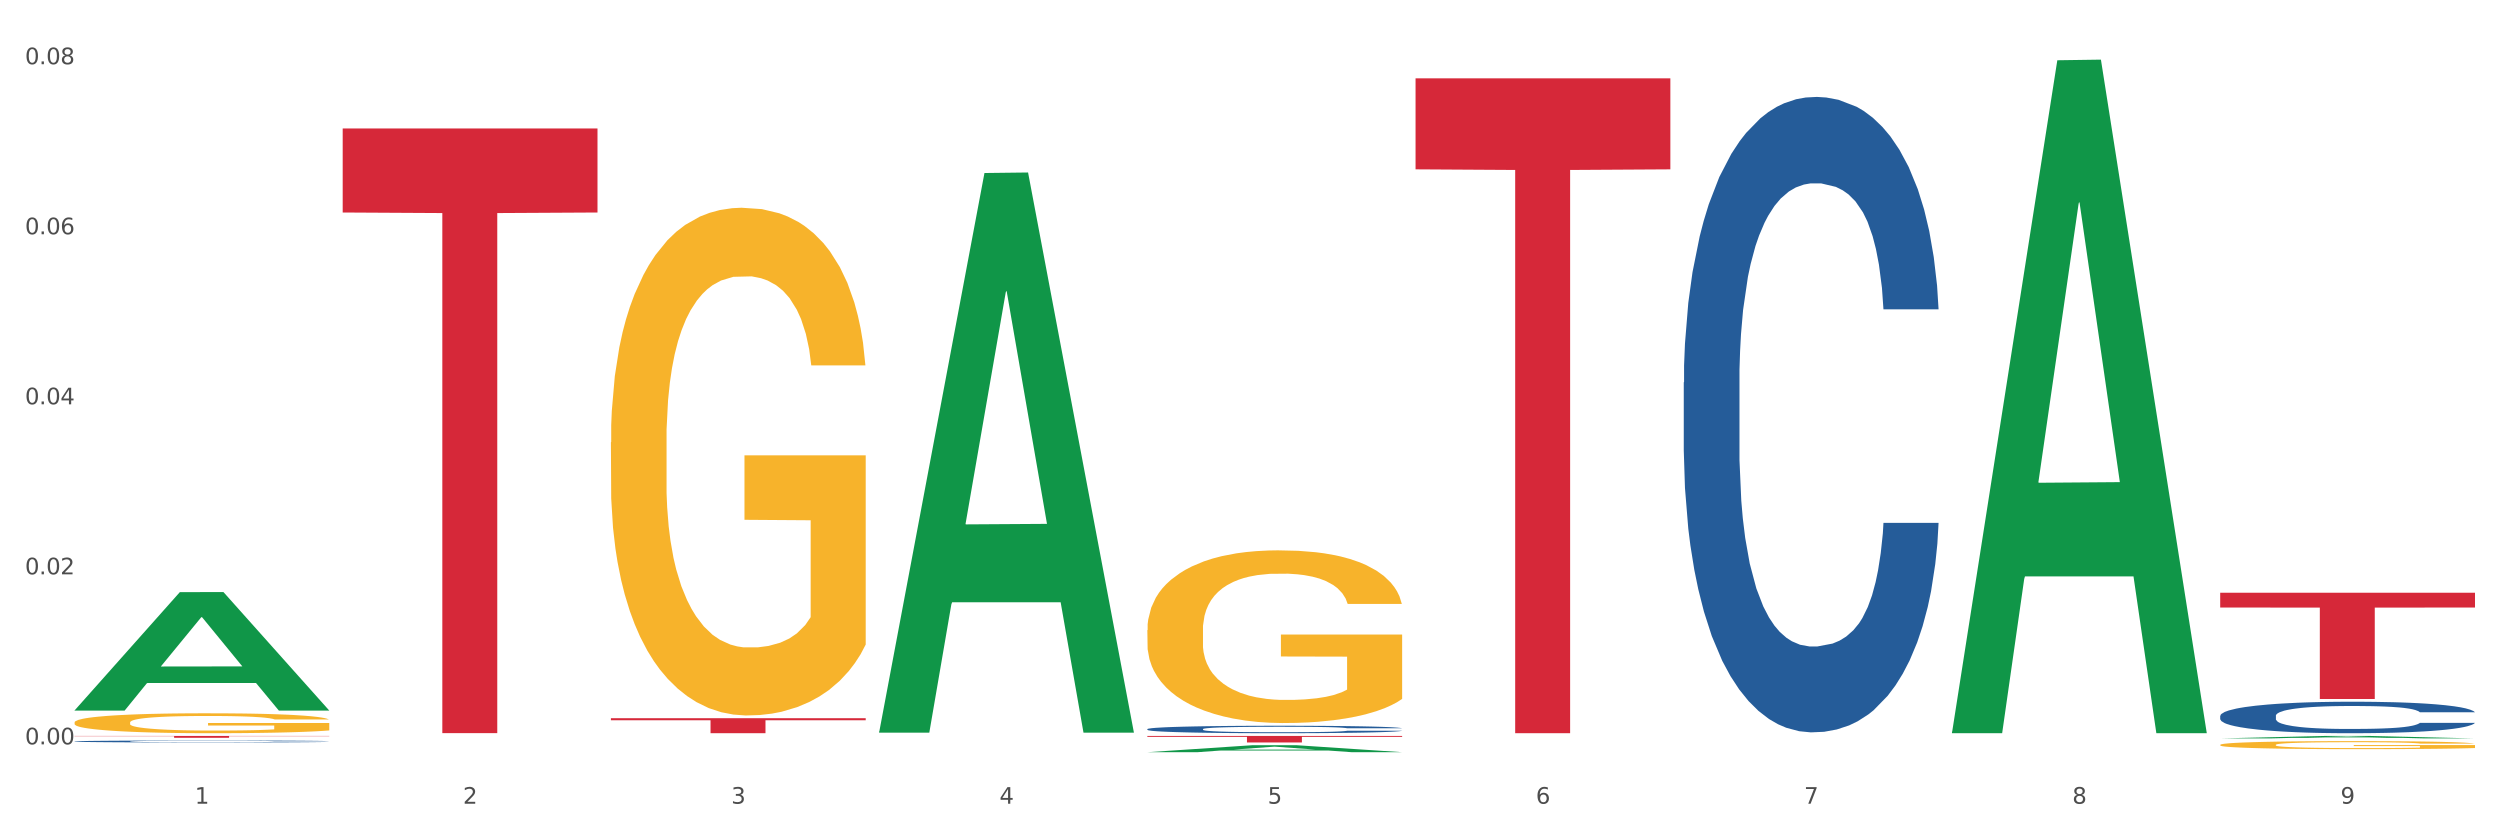 <?xml version="1.0" encoding="utf-8" standalone="no"?>
<!DOCTYPE svg PUBLIC "-//W3C//DTD SVG 1.1//EN"
  "http://www.w3.org/Graphics/SVG/1.1/DTD/svg11.dtd">
<svg xmlns:xlink="http://www.w3.org/1999/xlink" width="1080pt" height="360pt" viewBox="0 0 1080 360" xmlns="http://www.w3.org/2000/svg" version="1.1">
 <rect x="0" y="0" width="1080" height="360" fill="#333333" stroke="none"/>
 <defs>
  <style type="text/css">*{stroke-linejoin: round; stroke-linecap: butt}</style>
 </defs>
 <g id="figure_1">
  <g id="patch_1">
   <path d="M 0 360 
L 1080 360 
L 1080 0 
L 0 0 
z
" style="fill: #ffffff; stroke: #ffffff; stroke-linejoin: miter"/>
  </g>
  <g id="axes_1">
   <g id="matplotlib.axis_1">
    <g id="xtick_1">
     <g id="text_1">
      <!-- 1 -->
      <g style="fill: #4d4d4d" transform="translate(84.159 347.204) scale(0.096 -0.096)">
       <defs>
        <path id="DejaVuSans-31" d="M 794 531 
L 1825 531 
L 1825 4091 
L 703 3866 
L 703 4441 
L 1819 4666 
L 2450 4666 
L 2450 531 
L 3481 531 
L 3481 0 
L 794 0 
L 794 531 
z
" transform="scale(0.016)"/>
       </defs>
       <use xlink:href="#DejaVuSans-31"/>
      </g>
     </g>
    </g>
    <g id="xtick_2">
     <g id="text_2">
      <!-- 2 -->
      <g style="fill: #4d4d4d" transform="translate(200.027 347.204) scale(0.096 -0.096)">
       <defs>
        <path id="DejaVuSans-32" d="M 1228 531 
L 3431 531 
L 3431 0 
L 469 0 
L 469 531 
Q 828 903 1448 1529 
Q 2069 2156 2228 2338 
Q 2531 2678 2651 2914 
Q 2772 3150 2772 3378 
Q 2772 3750 2511 3984 
Q 2250 4219 1831 4219 
Q 1534 4219 1204 4116 
Q 875 4013 500 3803 
L 500 4441 
Q 881 4594 1212 4672 
Q 1544 4750 1819 4750 
Q 2544 4750 2975 4387 
Q 3406 4025 3406 3419 
Q 3406 3131 3298 2873 
Q 3191 2616 2906 2266 
Q 2828 2175 2409 1742 
Q 1991 1309 1228 531 
z
" transform="scale(0.016)"/>
       </defs>
       <use xlink:href="#DejaVuSans-32"/>
      </g>
     </g>
    </g>
    <g id="xtick_3">
     <g id="text_3">
      <!-- 3 -->
      <g style="fill: #4d4d4d" transform="translate(315.896 347.204) scale(0.096 -0.096)">
       <defs>
        <path id="DejaVuSans-33" d="M 2597 2516 
Q 3050 2419 3304 2112 
Q 3559 1806 3559 1356 
Q 3559 666 3084 287 
Q 2609 -91 1734 -91 
Q 1441 -91 1130 -33 
Q 819 25 488 141 
L 488 750 
Q 750 597 1062 519 
Q 1375 441 1716 441 
Q 2309 441 2620 675 
Q 2931 909 2931 1356 
Q 2931 1769 2642 2001 
Q 2353 2234 1838 2234 
L 1294 2234 
L 1294 2753 
L 1863 2753 
Q 2328 2753 2575 2939 
Q 2822 3125 2822 3475 
Q 2822 3834 2567 4026 
Q 2313 4219 1838 4219 
Q 1578 4219 1281 4162 
Q 984 4106 628 3988 
L 628 4550 
Q 988 4650 1302 4700 
Q 1616 4750 1894 4750 
Q 2613 4750 3031 4423 
Q 3450 4097 3450 3541 
Q 3450 3153 3228 2886 
Q 3006 2619 2597 2516 
z
" transform="scale(0.016)"/>
       </defs>
       <use xlink:href="#DejaVuSans-33"/>
      </g>
     </g>
    </g>
    <g id="xtick_4">
     <g id="text_4">
      <!-- 4 -->
      <g style="fill: #4d4d4d" transform="translate(431.765 347.204) scale(0.096 -0.096)">
       <defs>
        <path id="DejaVuSans-34" d="M 2419 4116 
L 825 1625 
L 2419 1625 
L 2419 4116 
z
M 2253 4666 
L 3047 4666 
L 3047 1625 
L 3713 1625 
L 3713 1100 
L 3047 1100 
L 3047 0 
L 2419 0 
L 2419 1100 
L 313 1100 
L 313 1709 
L 2253 4666 
z
" transform="scale(0.016)"/>
       </defs>
       <use xlink:href="#DejaVuSans-34"/>
      </g>
     </g>
    </g>
    <g id="xtick_5">
     <g id="text_5">
      <!-- 5 -->
      <g style="fill: #4d4d4d" transform="translate(547.634 347.204) scale(0.096 -0.096)">
       <defs>
        <path id="DejaVuSans-35" d="M 691 4666 
L 3169 4666 
L 3169 4134 
L 1269 4134 
L 1269 2991 
Q 1406 3038 1543 3061 
Q 1681 3084 1819 3084 
Q 2600 3084 3056 2656 
Q 3513 2228 3513 1497 
Q 3513 744 3044 326 
Q 2575 -91 1722 -91 
Q 1428 -91 1123 -41 
Q 819 9 494 109 
L 494 744 
Q 775 591 1075 516 
Q 1375 441 1709 441 
Q 2250 441 2565 725 
Q 2881 1009 2881 1497 
Q 2881 1984 2565 2268 
Q 2250 2553 1709 2553 
Q 1456 2553 1204 2497 
Q 953 2441 691 2322 
L 691 4666 
z
" transform="scale(0.016)"/>
       </defs>
       <use xlink:href="#DejaVuSans-35"/>
      </g>
     </g>
    </g>
    <g id="xtick_6">
     <g id="text_6">
      <!-- 6 -->
      <g style="fill: #4d4d4d" transform="translate(663.502 347.204) scale(0.096 -0.096)">
       <defs>
        <path id="DejaVuSans-36" d="M 2113 2584 
Q 1688 2584 1439 2293 
Q 1191 2003 1191 1497 
Q 1191 994 1439 701 
Q 1688 409 2113 409 
Q 2538 409 2786 701 
Q 3034 994 3034 1497 
Q 3034 2003 2786 2293 
Q 2538 2584 2113 2584 
z
M 3366 4563 
L 3366 3988 
Q 3128 4100 2886 4159 
Q 2644 4219 2406 4219 
Q 1781 4219 1451 3797 
Q 1122 3375 1075 2522 
Q 1259 2794 1537 2939 
Q 1816 3084 2150 3084 
Q 2853 3084 3261 2657 
Q 3669 2231 3669 1497 
Q 3669 778 3244 343 
Q 2819 -91 2113 -91 
Q 1303 -91 875 529 
Q 447 1150 447 2328 
Q 447 3434 972 4092 
Q 1497 4750 2381 4750 
Q 2619 4750 2861 4703 
Q 3103 4656 3366 4563 
z
" transform="scale(0.016)"/>
       </defs>
       <use xlink:href="#DejaVuSans-36"/>
      </g>
     </g>
    </g>
    <g id="xtick_7">
     <g id="text_7">
      <!-- 7 -->
      <g style="fill: #4d4d4d" transform="translate(779.371 347.204) scale(0.096 -0.096)">
       <defs>
        <path id="DejaVuSans-37" d="M 525 4666 
L 3525 4666 
L 3525 4397 
L 1831 0 
L 1172 0 
L 2766 4134 
L 525 4134 
L 525 4666 
z
" transform="scale(0.016)"/>
       </defs>
       <use xlink:href="#DejaVuSans-37"/>
      </g>
     </g>
    </g>
    <g id="xtick_8">
     <g id="text_8">
      <!-- 8 -->
      <g style="fill: #4d4d4d" transform="translate(895.24 347.204) scale(0.096 -0.096)">
       <defs>
        <path id="DejaVuSans-38" d="M 2034 2216 
Q 1584 2216 1326 1975 
Q 1069 1734 1069 1313 
Q 1069 891 1326 650 
Q 1584 409 2034 409 
Q 2484 409 2743 651 
Q 3003 894 3003 1313 
Q 3003 1734 2745 1975 
Q 2488 2216 2034 2216 
z
M 1403 2484 
Q 997 2584 770 2862 
Q 544 3141 544 3541 
Q 544 4100 942 4425 
Q 1341 4750 2034 4750 
Q 2731 4750 3128 4425 
Q 3525 4100 3525 3541 
Q 3525 3141 3298 2862 
Q 3072 2584 2669 2484 
Q 3125 2378 3379 2068 
Q 3634 1759 3634 1313 
Q 3634 634 3220 271 
Q 2806 -91 2034 -91 
Q 1263 -91 848 271 
Q 434 634 434 1313 
Q 434 1759 690 2068 
Q 947 2378 1403 2484 
z
M 1172 3481 
Q 1172 3119 1398 2916 
Q 1625 2713 2034 2713 
Q 2441 2713 2670 2916 
Q 2900 3119 2900 3481 
Q 2900 3844 2670 4047 
Q 2441 4250 2034 4250 
Q 1625 4250 1398 4047 
Q 1172 3844 1172 3481 
z
" transform="scale(0.016)"/>
       </defs>
       <use xlink:href="#DejaVuSans-38"/>
      </g>
     </g>
    </g>
    <g id="xtick_9">
     <g id="text_9">
      <!-- 9 -->
      <g style="fill: #4d4d4d" transform="translate(1011.108 347.204) scale(0.096 -0.096)">
       <defs>
        <path id="DejaVuSans-39" d="M 703 97 
L 703 672 
Q 941 559 1184 500 
Q 1428 441 1663 441 
Q 2288 441 2617 861 
Q 2947 1281 2994 2138 
Q 2813 1869 2534 1725 
Q 2256 1581 1919 1581 
Q 1219 1581 811 2004 
Q 403 2428 403 3163 
Q 403 3881 828 4315 
Q 1253 4750 1959 4750 
Q 2769 4750 3195 4129 
Q 3622 3509 3622 2328 
Q 3622 1225 3098 567 
Q 2575 -91 1691 -91 
Q 1453 -91 1209 -44 
Q 966 3 703 97 
z
M 1959 2075 
Q 2384 2075 2632 2365 
Q 2881 2656 2881 3163 
Q 2881 3666 2632 3958 
Q 2384 4250 1959 4250 
Q 1534 4250 1286 3958 
Q 1038 3666 1038 3163 
Q 1038 2656 1286 2365 
Q 1534 2075 1959 2075 
z
" transform="scale(0.016)"/>
       </defs>
       <use xlink:href="#DejaVuSans-39"/>
      </g>
     </g>
    </g>
    <g id="xtick_10"/>
    <g id="xtick_11"/>
    <g id="xtick_12"/>
    <g id="xtick_13"/>
    <g id="xtick_14"/>
    <g id="xtick_15"/>
    <g id="xtick_16"/>
    <g id="xtick_17"/>
   </g>
   <g id="matplotlib.axis_2">
    <g id="ytick_1">
     <g id="text_10">
      <!-- 0.00 -->
      <g style="fill: #4d4d4d" transform="translate(10.8 321.567) scale(0.096 -0.096)">
       <defs>
        <path id="DejaVuSans-30" d="M 2034 4250 
Q 1547 4250 1301 3770 
Q 1056 3291 1056 2328 
Q 1056 1369 1301 889 
Q 1547 409 2034 409 
Q 2525 409 2770 889 
Q 3016 1369 3016 2328 
Q 3016 3291 2770 3770 
Q 2525 4250 2034 4250 
z
M 2034 4750 
Q 2819 4750 3233 4129 
Q 3647 3509 3647 2328 
Q 3647 1150 3233 529 
Q 2819 -91 2034 -91 
Q 1250 -91 836 529 
Q 422 1150 422 2328 
Q 422 3509 836 4129 
Q 1250 4750 2034 4750 
z
" transform="scale(0.016)"/>
        <path id="DejaVuSans-2e" d="M 684 794 
L 1344 794 
L 1344 0 
L 684 0 
L 684 794 
z
" transform="scale(0.016)"/>
       </defs>
       <use xlink:href="#DejaVuSans-30"/>
       <use xlink:href="#DejaVuSans-2e" transform="translate(63.623 0)"/>
       <use xlink:href="#DejaVuSans-30" transform="translate(95.41 0)"/>
       <use xlink:href="#DejaVuSans-30" transform="translate(159.033 0)"/>
      </g>
     </g>
    </g>
    <g id="ytick_2">
     <g id="text_11">
      <!-- 0.02 -->
      <g style="fill: #4d4d4d" transform="translate(10.8 248.113) scale(0.096 -0.096)">
       <use xlink:href="#DejaVuSans-30"/>
       <use xlink:href="#DejaVuSans-2e" transform="translate(63.623 0)"/>
       <use xlink:href="#DejaVuSans-30" transform="translate(95.41 0)"/>
       <use xlink:href="#DejaVuSans-32" transform="translate(159.033 0)"/>
      </g>
     </g>
    </g>
    <g id="ytick_3">
     <g id="text_12">
      <!-- 0.04 -->
      <g style="fill: #4d4d4d" transform="translate(10.8 174.658) scale(0.096 -0.096)">
       <use xlink:href="#DejaVuSans-30"/>
       <use xlink:href="#DejaVuSans-2e" transform="translate(63.623 0)"/>
       <use xlink:href="#DejaVuSans-30" transform="translate(95.41 0)"/>
       <use xlink:href="#DejaVuSans-34" transform="translate(159.033 0)"/>
      </g>
     </g>
    </g>
    <g id="ytick_4">
     <g id="text_13">
      <!-- 0.06 -->
      <g style="fill: #4d4d4d" transform="translate(10.8 101.204) scale(0.096 -0.096)">
       <use xlink:href="#DejaVuSans-30"/>
       <use xlink:href="#DejaVuSans-2e" transform="translate(63.623 0)"/>
       <use xlink:href="#DejaVuSans-30" transform="translate(95.41 0)"/>
       <use xlink:href="#DejaVuSans-36" transform="translate(159.033 0)"/>
      </g>
     </g>
    </g>
    <g id="ytick_5">
     <g id="text_14">
      <!-- 0.08 -->
      <g style="fill: #4d4d4d" transform="translate(10.8 27.75) scale(0.096 -0.096)">
       <use xlink:href="#DejaVuSans-30"/>
       <use xlink:href="#DejaVuSans-2e" transform="translate(63.623 0)"/>
       <use xlink:href="#DejaVuSans-30" transform="translate(95.41 0)"/>
       <use xlink:href="#DejaVuSans-38" transform="translate(159.033 0)"/>
      </g>
     </g>
    </g>
    <g id="ytick_6"/>
    <g id="ytick_7"/>
    <g id="ytick_8"/>
    <g id="ytick_9"/>
   </g>
   <g id="PolyCollection_1">
    <path d="M 32.175 306.874 
L 32.288 306.826 
L 77.68 255.809 
L 96.518 255.761 
L 142.25 306.97 
L 120.462 306.97 
L 110.589 295.046 
L 63.722 295.046 
L 63.382 295.238 
L 53.85 306.97 
L 32.175 306.97 
L 32.175 306.874 
L 69.623 287.929 
L 104.689 287.881 
L 87.326 266.676 
L 87.099 266.58 
L 86.872 266.724 
L 69.51 287.881 
L 69.623 287.929 
L 32.175 306.874 
z
" clip-path="url(#pe82851bbf3)" style="fill: #109648"/>
    <path d="M 148.044 55.501 
L 258.119 55.501 
L 258.119 91.8 
L 214.819 92.045 
L 214.819 316.705 
L 191.083 316.705 
L 191.083 92.045 
L 148.044 91.8 
L 148.044 55.746 
L 148.044 55.501 
z
" clip-path="url(#pe82851bbf3)" style="fill: #d62839"/>
    <path d="M 32.175 317.92 
L 142.25 317.92 
L 142.25 318.032 
L 98.951 318.033 
L 98.951 318.731 
L 75.214 318.731 
L 75.214 318.033 
L 32.175 318.032 
L 32.175 317.92 
L 32.175 317.92 
z
" clip-path="url(#pe82851bbf3)" style="fill: #d62839"/>
    <path d="M 32.175 312.119 
L 32.305 312.111 
L 32.305 311.828 
L 32.565 311.584 
L 33.864 310.994 
L 35.814 310.506 
L 37.243 310.247 
L 38.673 310.034 
L 40.362 309.822 
L 42.442 309.602 
L 46.211 309.279 
L 48.55 309.114 
L 51.409 308.941 
L 56.607 308.69 
L 60.376 308.548 
L 64.275 308.43 
L 70.643 308.289 
L 74.802 308.226 
L 79.22 308.178 
L 84.548 308.147 
L 88.577 308.139 
L 97.414 308.163 
L 104.952 308.233 
L 108.591 308.289 
L 113.269 308.383 
L 115.739 308.446 
L 119.767 308.572 
L 123.926 308.737 
L 126.785 308.878 
L 131.074 309.146 
L 134.323 309.413 
L 137.312 309.744 
L 138.871 309.972 
L 140.041 310.184 
L 141.081 310.428 
L 142.12 310.813 
L 118.728 310.813 
L 117.818 310.538 
L 116.388 310.278 
L 114.309 310.027 
L 112.49 309.869 
L 109.371 309.673 
L 106.512 309.547 
L 103.522 309.453 
L 99.884 309.374 
L 97.025 309.335 
L 92.996 309.303 
L 85.068 309.311 
L 79.74 309.374 
L 76.101 309.453 
L 73.762 309.523 
L 71.683 309.602 
L 69.343 309.712 
L 66.614 309.877 
L 64.665 310.027 
L 62.715 310.215 
L 61.156 310.404 
L 59.726 310.624 
L 58.557 310.86 
L 57.647 311.104 
L 56.867 311.403 
L 56.217 311.898 
L 56.217 312.976 
L 56.477 313.22 
L 57.127 313.542 
L 57.907 313.786 
L 59.206 314.077 
L 60.376 314.274 
L 62.585 314.557 
L 65.055 314.793 
L 67.004 314.942 
L 68.953 315.068 
L 72.332 315.241 
L 76.101 315.383 
L 79.35 315.469 
L 83.769 315.548 
L 86.758 315.579 
L 89.357 315.595 
L 95.725 315.595 
L 100.274 315.571 
L 105.342 315.516 
L 109.241 315.445 
L 112.49 315.359 
L 116.129 315.217 
L 118.468 315.084 
L 118.468 313.44 
L 89.877 313.432 
L 89.877 312.339 
L 142.25 312.339 
L 142.25 315.548 
L 140.041 315.713 
L 137.572 315.862 
L 134.973 315.996 
L 131.074 316.161 
L 126.395 316.318 
L 122.237 316.429 
L 117.818 316.523 
L 112.62 316.609 
L 105.862 316.688 
L 101.703 316.72 
L 96.505 316.743 
L 90.397 316.751 
L 85.068 316.735 
L 79.87 316.696 
L 74.412 316.625 
L 69.083 316.523 
L 65.055 316.421 
L 61.026 316.295 
L 56.737 316.13 
L 53.358 315.972 
L 50.759 315.831 
L 47.9 315.65 
L 44.781 315.414 
L 42.442 315.202 
L 40.362 314.981 
L 38.153 314.698 
L 36.594 314.454 
L 35.034 314.148 
L 34.124 313.92 
L 33.085 313.566 
L 32.305 313.07 
L 32.175 312.119 
z
" clip-path="url(#pe82851bbf3)" style="fill: #f7b32b"/>
    <path d="M 959.125 309.258 
L 959.255 309.245 
L 959.255 308.897 
L 959.645 308.425 
L 961.076 307.555 
L 962.898 306.897 
L 966.021 306.126 
L 967.712 305.803 
L 969.924 305.443 
L 974.478 304.859 
L 979.683 304.362 
L 983.326 304.088 
L 986.058 303.914 
L 992.173 303.604 
L 995.686 303.467 
L 999.33 303.355 
L 1002.452 303.281 
L 1007.657 303.194 
L 1011.82 303.156 
L 1016.635 303.144 
L 1020.668 303.156 
L 1026.003 303.206 
L 1033.809 303.355 
L 1036.802 303.442 
L 1040.835 303.591 
L 1044.999 303.79 
L 1048.382 303.989 
L 1052.285 304.275 
L 1056.319 304.648 
L 1060.222 305.12 
L 1062.955 305.555 
L 1065.167 306.015 
L 1067.118 306.574 
L 1068.549 307.183 
L 1069.2 307.692 
L 1045.389 307.692 
L 1044.739 307.232 
L 1043.438 306.735 
L 1042.137 306.4 
L 1040.705 306.126 
L 1038.493 305.816 
L 1036.542 305.617 
L 1033.289 305.381 
L 1030.296 305.232 
L 1027.824 305.145 
L 1024.832 305.07 
L 1018.456 304.996 
L 1013.902 304.996 
L 1011.04 305.02 
L 1007.527 305.083 
L 1004.534 305.17 
L 1001.021 305.319 
L 998.289 305.48 
L 995.556 305.691 
L 993.995 305.841 
L 991.653 306.114 
L 990.092 306.338 
L 988.01 306.723 
L 986.839 306.996 
L 984.757 307.705 
L 983.846 308.226 
L 983.456 308.587 
L 983.196 308.984 
L 983.196 310.923 
L 983.976 311.793 
L 984.627 312.166 
L 985.668 312.588 
L 987.619 313.135 
L 990.482 313.669 
L 993.474 314.054 
L 995.947 314.291 
L 998.289 314.465 
L 1000.631 314.601 
L 1003.493 314.725 
L 1005.835 314.8 
L 1009.348 314.875 
L 1013.512 314.912 
L 1016.765 314.912 
L 1023.4 314.85 
L 1026.393 314.788 
L 1029.255 314.701 
L 1032.378 314.564 
L 1034.85 314.415 
L 1036.282 314.303 
L 1038.624 314.067 
L 1040.445 313.818 
L 1042.006 313.533 
L 1043.047 313.284 
L 1044.218 312.911 
L 1045.129 312.489 
L 1045.389 312.265 
L 1069.2 312.265 
L 1068.68 312.712 
L 1067.769 313.147 
L 1065.947 313.731 
L 1064.516 314.067 
L 1062.304 314.477 
L 1059.962 314.825 
L 1056.709 315.21 
L 1053.717 315.496 
L 1050.594 315.744 
L 1047.211 315.968 
L 1041.096 316.279 
L 1038.884 316.366 
L 1034.2 316.515 
L 1030.557 316.602 
L 1025.222 316.689 
L 1019.757 316.739 
L 1014.032 316.751 
L 1008.958 316.726 
L 1003.363 316.652 
L 999.85 316.577 
L 995.947 316.465 
L 991.393 316.291 
L 987.099 316.08 
L 983.065 315.831 
L 979.292 315.546 
L 975.779 315.223 
L 971.225 314.688 
L 967.842 314.166 
L 965.37 313.682 
L 963.679 313.272 
L 961.987 312.75 
L 961.076 312.389 
L 959.645 311.519 
L 959.125 310.712 
L 959.125 309.258 
z
" clip-path="url(#pe82851bbf3)" style="fill: #255c99"/>
    <path d="M 727.387 165.212 
L 727.517 164.961 
L 727.517 157.942 
L 727.908 148.415 
L 729.339 130.866 
L 731.161 117.579 
L 734.283 102.035 
L 735.975 95.517 
L 738.187 88.247 
L 742.741 76.464 
L 747.945 66.436 
L 751.588 60.92 
L 754.321 57.41 
L 760.436 51.143 
L 763.949 48.385 
L 767.592 46.129 
L 770.715 44.625 
L 775.919 42.87 
L 780.083 42.118 
L 784.897 41.867 
L 788.931 42.118 
L 794.265 43.12 
L 802.072 46.129 
L 805.065 47.884 
L 809.098 50.892 
L 813.262 54.903 
L 816.645 58.915 
L 820.548 64.681 
L 824.581 72.202 
L 828.485 81.729 
L 831.217 90.503 
L 833.429 99.779 
L 835.381 111.061 
L 836.812 123.345 
L 837.463 133.624 
L 813.652 133.624 
L 813.001 124.348 
L 811.7 114.32 
L 810.399 107.551 
L 808.968 102.035 
L 806.756 95.768 
L 804.804 91.757 
L 801.551 86.993 
L 798.559 83.985 
L 796.087 82.23 
L 793.094 80.726 
L 786.719 79.222 
L 782.165 79.222 
L 779.302 79.723 
L 775.789 80.976 
L 772.797 82.731 
L 769.284 85.74 
L 766.551 88.999 
L 763.819 93.261 
L 762.257 96.269 
L 759.915 101.785 
L 758.354 106.297 
L 756.272 114.069 
L 755.101 119.584 
L 753.019 133.874 
L 752.109 144.404 
L 751.718 151.674 
L 751.458 159.697 
L 751.458 198.806 
L 752.239 216.355 
L 752.889 223.876 
L 753.93 232.4 
L 755.882 243.431 
L 758.744 254.211 
L 761.737 261.983 
L 764.209 266.746 
L 766.551 270.256 
L 768.893 273.014 
L 771.756 275.521 
L 774.098 277.025 
L 777.611 278.529 
L 781.774 279.281 
L 785.027 279.281 
L 791.663 278.028 
L 794.656 276.774 
L 797.518 275.02 
L 800.641 272.262 
L 803.113 269.253 
L 804.544 266.997 
L 806.886 262.234 
L 808.708 257.22 
L 810.269 251.454 
L 811.31 246.44 
L 812.481 238.918 
L 813.392 230.395 
L 813.652 225.882 
L 837.463 225.882 
L 836.942 234.907 
L 836.031 243.682 
L 834.21 255.465 
L 832.779 262.234 
L 830.567 270.507 
L 828.225 277.527 
L 824.972 285.298 
L 821.979 291.064 
L 818.856 296.078 
L 815.474 300.591 
L 809.358 306.859 
L 807.146 308.614 
L 802.462 311.622 
L 798.819 313.377 
L 793.485 315.132 
L 788.02 316.135 
L 782.295 316.385 
L 777.22 315.884 
L 771.626 314.38 
L 768.113 312.875 
L 764.209 310.619 
L 759.655 307.109 
L 755.362 302.847 
L 751.328 297.833 
L 747.555 292.067 
L 744.042 285.549 
L 739.488 274.769 
L 736.105 264.239 
L 733.633 254.462 
L 731.941 246.189 
L 730.25 235.659 
L 729.339 228.389 
L 727.908 210.84 
L 727.387 194.544 
L 727.387 165.212 
z
" clip-path="url(#pe82851bbf3)" style="fill: #255c99"/>
    <path d="M 263.912 310.26 
L 373.988 310.26 
L 373.988 311.162 
L 330.688 311.168 
L 330.688 316.751 
L 306.951 316.751 
L 306.951 311.168 
L 263.912 311.162 
L 263.912 310.266 
L 263.912 310.26 
z
" clip-path="url(#pe82851bbf3)" style="fill: #d62839"/>
    <path d="M 495.65 272.223 
L 495.78 272.155 
L 495.78 269.702 
L 496.04 267.59 
L 497.339 262.48 
L 499.289 258.255 
L 500.718 256.007 
L 502.148 254.167 
L 503.837 252.328 
L 505.917 250.42 
L 509.685 247.626 
L 512.025 246.195 
L 514.884 244.697 
L 520.082 242.516 
L 523.851 241.29 
L 527.75 240.268 
L 534.118 239.041 
L 538.276 238.496 
L 542.695 238.087 
L 548.023 237.815 
L 552.052 237.747 
L 560.889 237.951 
L 568.427 238.564 
L 572.066 239.041 
L 576.744 239.859 
L 579.214 240.404 
L 583.242 241.494 
L 587.401 242.925 
L 590.26 244.151 
L 594.549 246.468 
L 597.798 248.785 
L 600.787 251.646 
L 602.346 253.622 
L 603.516 255.462 
L 604.556 257.574 
L 605.595 260.913 
L 582.203 260.913 
L 581.293 258.528 
L 579.863 256.279 
L 577.784 254.099 
L 575.965 252.736 
L 572.846 251.033 
L 569.986 249.943 
L 566.997 249.125 
L 563.359 248.444 
L 560.499 248.103 
L 556.471 247.831 
L 548.543 247.899 
L 543.215 248.444 
L 539.576 249.125 
L 537.237 249.738 
L 535.157 250.42 
L 532.818 251.374 
L 530.089 252.805 
L 528.14 254.099 
L 526.19 255.734 
L 524.631 257.37 
L 523.201 259.277 
L 522.032 261.321 
L 521.122 263.434 
L 520.342 266.023 
L 519.692 270.315 
L 519.692 279.65 
L 519.952 281.762 
L 520.602 284.555 
L 521.382 286.668 
L 522.681 289.189 
L 523.851 290.892 
L 526.06 293.345 
L 528.529 295.389 
L 530.479 296.683 
L 532.428 297.774 
L 535.807 299.273 
L 539.576 300.499 
L 542.825 301.248 
L 547.244 301.93 
L 550.233 302.202 
L 552.832 302.339 
L 559.2 302.339 
L 563.748 302.134 
L 568.817 301.657 
L 572.716 301.044 
L 575.965 300.295 
L 579.603 299.068 
L 581.943 297.91 
L 581.943 283.67 
L 553.352 283.602 
L 553.352 274.131 
L 605.725 274.131 
L 605.725 301.93 
L 603.516 303.361 
L 601.047 304.655 
L 598.447 305.814 
L 594.549 307.244 
L 589.87 308.607 
L 585.711 309.561 
L 581.293 310.379 
L 576.094 311.128 
L 569.337 311.809 
L 565.178 312.082 
L 559.98 312.286 
L 553.871 312.354 
L 548.543 312.218 
L 543.345 311.878 
L 537.887 311.264 
L 532.558 310.379 
L 528.529 309.493 
L 524.501 308.403 
L 520.212 306.972 
L 516.833 305.609 
L 514.234 304.383 
L 511.375 302.816 
L 508.256 300.772 
L 505.917 298.932 
L 503.837 297.024 
L 501.628 294.571 
L 500.068 292.459 
L 498.509 289.802 
L 497.599 287.826 
L 496.56 284.76 
L 495.78 280.467 
L 495.65 272.223 
z
" clip-path="url(#pe82851bbf3)" style="fill: #f7b32b"/>
    <path d="M 263.912 191.102 
L 264.042 190.902 
L 264.042 183.691 
L 264.302 177.481 
L 265.602 162.457 
L 267.551 150.037 
L 268.981 143.426 
L 270.41 138.018 
L 272.1 132.609 
L 274.179 127 
L 277.948 118.787 
L 280.287 114.58 
L 283.146 110.173 
L 288.345 103.763 
L 292.114 100.157 
L 296.012 97.152 
L 302.38 93.546 
L 306.539 91.944 
L 310.958 90.742 
L 316.286 89.941 
L 320.315 89.74 
L 329.152 90.341 
L 336.689 92.144 
L 340.328 93.546 
L 345.007 95.95 
L 347.476 97.553 
L 351.505 100.758 
L 355.663 104.965 
L 358.523 108.57 
L 362.811 115.381 
L 366.06 122.192 
L 369.049 130.606 
L 370.609 136.415 
L 371.778 141.824 
L 372.818 148.034 
L 373.858 157.849 
L 350.465 157.849 
L 349.555 150.838 
L 348.126 144.227 
L 346.047 137.817 
L 344.227 133.811 
L 341.108 128.803 
L 338.249 125.598 
L 335.26 123.194 
L 331.621 121.191 
L 328.762 120.189 
L 324.733 119.388 
L 316.806 119.588 
L 311.477 121.191 
L 307.839 123.194 
L 305.499 124.997 
L 303.42 127 
L 301.081 129.804 
L 298.352 134.011 
L 296.402 137.817 
L 294.453 142.625 
L 292.893 147.433 
L 291.464 153.042 
L 290.294 159.051 
L 289.384 165.261 
L 288.605 172.873 
L 287.955 185.493 
L 287.955 212.937 
L 288.215 219.147 
L 288.865 227.36 
L 289.644 233.57 
L 290.944 240.982 
L 292.114 245.99 
L 294.323 253.202 
L 296.792 259.211 
L 298.741 263.017 
L 300.691 266.222 
L 304.07 270.629 
L 307.839 274.235 
L 311.088 276.439 
L 315.506 278.442 
L 318.495 279.243 
L 321.094 279.644 
L 327.462 279.644 
L 332.011 279.043 
L 337.079 277.641 
L 340.978 275.838 
L 344.227 273.634 
L 347.866 270.028 
L 350.205 266.623 
L 350.205 224.756 
L 321.614 224.556 
L 321.614 196.711 
L 373.988 196.711 
L 373.988 278.442 
L 371.778 282.649 
L 369.309 286.455 
L 366.71 289.86 
L 362.811 294.067 
L 358.133 298.073 
L 353.974 300.878 
L 349.555 303.282 
L 344.357 305.485 
L 337.599 307.488 
L 333.44 308.29 
L 328.242 308.891 
L 322.134 309.091 
L 316.806 308.69 
L 311.607 307.689 
L 306.149 305.886 
L 300.821 303.282 
L 296.792 300.677 
L 292.763 297.472 
L 288.475 293.266 
L 285.096 289.259 
L 282.497 285.653 
L 279.637 281.046 
L 276.518 275.036 
L 274.179 269.628 
L 272.1 264.019 
L 269.891 256.807 
L 268.331 250.597 
L 266.772 242.785 
L 265.862 236.976 
L 264.822 227.961 
L 264.042 215.341 
L 263.912 191.102 
z
" clip-path="url(#pe82851bbf3)" style="fill: #f7b32b"/>
    <path d="M 959.125 321.77 
L 959.255 321.767 
L 959.255 321.653 
L 959.515 321.554 
L 960.814 321.317 
L 962.764 321.12 
L 964.193 321.015 
L 965.623 320.93 
L 967.312 320.844 
L 969.391 320.755 
L 973.16 320.625 
L 975.5 320.559 
L 978.359 320.489 
L 983.557 320.387 
L 987.326 320.33 
L 991.225 320.283 
L 997.593 320.226 
L 1001.751 320.2 
L 1006.17 320.181 
L 1011.498 320.169 
L 1015.527 320.165 
L 1024.364 320.175 
L 1031.902 320.204 
L 1035.541 320.226 
L 1040.219 320.264 
L 1042.688 320.289 
L 1046.717 320.34 
L 1050.876 320.406 
L 1053.735 320.464 
L 1058.024 320.571 
L 1061.273 320.679 
L 1064.262 320.812 
L 1065.821 320.904 
L 1066.991 320.99 
L 1068.03 321.088 
L 1069.07 321.244 
L 1045.677 321.244 
L 1044.768 321.133 
L 1043.338 321.028 
L 1041.259 320.926 
L 1039.439 320.863 
L 1036.32 320.784 
L 1033.461 320.733 
L 1030.472 320.695 
L 1026.833 320.663 
L 1023.974 320.647 
L 1019.946 320.635 
L 1012.018 320.638 
L 1006.69 320.663 
L 1003.051 320.695 
L 1000.712 320.724 
L 998.632 320.755 
L 996.293 320.8 
L 993.564 320.866 
L 991.614 320.926 
L 989.665 321.003 
L 988.106 321.079 
L 986.676 321.167 
L 985.506 321.263 
L 984.597 321.361 
L 983.817 321.481 
L 983.167 321.681 
L 983.167 322.116 
L 983.427 322.214 
L 984.077 322.344 
L 984.857 322.442 
L 986.156 322.559 
L 987.326 322.639 
L 989.535 322.753 
L 992.004 322.848 
L 993.954 322.908 
L 995.903 322.959 
L 999.282 323.029 
L 1003.051 323.086 
L 1006.3 323.121 
L 1010.718 323.152 
L 1013.708 323.165 
L 1016.307 323.171 
L 1022.675 323.171 
L 1027.223 323.162 
L 1032.292 323.14 
L 1036.19 323.111 
L 1039.439 323.076 
L 1043.078 323.019 
L 1045.418 322.965 
L 1045.418 322.303 
L 1016.827 322.299 
L 1016.827 321.859 
L 1069.2 321.859 
L 1069.2 323.152 
L 1066.991 323.219 
L 1064.521 323.279 
L 1061.922 323.333 
L 1058.024 323.4 
L 1053.345 323.463 
L 1049.186 323.508 
L 1044.768 323.546 
L 1039.569 323.58 
L 1032.811 323.612 
L 1028.653 323.625 
L 1023.454 323.634 
L 1017.346 323.638 
L 1012.018 323.631 
L 1006.82 323.615 
L 1001.361 323.587 
L 996.033 323.546 
L 992.004 323.504 
L 987.976 323.454 
L 983.687 323.387 
L 980.308 323.324 
L 977.709 323.267 
L 974.85 323.194 
L 971.731 323.099 
L 969.391 323.013 
L 967.312 322.924 
L 965.103 322.81 
L 963.543 322.712 
L 961.984 322.588 
L 961.074 322.496 
L 960.034 322.353 
L 959.255 322.154 
L 959.125 321.77 
z
" clip-path="url(#pe82851bbf3)" style="fill: #f7b32b"/>
    <path d="M 32.175 320.278 
L 32.305 320.277 
L 32.305 320.255 
L 32.695 320.226 
L 34.127 320.172 
L 35.948 320.132 
L 39.071 320.084 
L 40.762 320.064 
L 42.974 320.042 
L 47.528 320.006 
L 52.733 319.975 
L 56.376 319.958 
L 59.108 319.947 
L 65.224 319.928 
L 68.737 319.919 
L 72.38 319.913 
L 75.503 319.908 
L 80.707 319.903 
L 84.871 319.9 
L 89.685 319.9 
L 93.718 319.9 
L 99.053 319.903 
L 106.86 319.913 
L 109.852 319.918 
L 113.886 319.927 
L 118.049 319.939 
L 121.432 319.952 
L 125.336 319.969 
L 129.369 319.993 
L 133.273 320.022 
L 136.005 320.049 
L 138.217 320.077 
L 140.168 320.112 
L 141.6 320.149 
L 142.25 320.181 
L 118.44 320.181 
L 117.789 320.152 
L 116.488 320.122 
L 115.187 320.101 
L 113.756 320.084 
L 111.544 320.065 
L 109.592 320.052 
L 106.339 320.038 
L 103.347 320.029 
L 100.874 320.023 
L 97.882 320.019 
L 91.506 320.014 
L 86.952 320.014 
L 84.09 320.016 
L 80.577 320.019 
L 77.584 320.025 
L 74.071 320.034 
L 71.339 320.044 
L 68.607 320.057 
L 67.045 320.066 
L 64.703 320.083 
L 63.142 320.097 
L 61.06 320.121 
L 59.889 320.138 
L 57.807 320.182 
L 56.896 320.214 
L 56.506 320.236 
L 56.246 320.261 
L 56.246 320.381 
L 57.027 320.434 
L 57.677 320.458 
L 58.718 320.484 
L 60.67 320.517 
L 63.532 320.55 
L 66.525 320.574 
L 68.997 320.589 
L 71.339 320.6 
L 73.681 320.608 
L 76.543 320.616 
L 78.885 320.62 
L 82.398 320.625 
L 86.562 320.627 
L 89.815 320.627 
L 96.451 320.624 
L 99.443 320.62 
L 102.306 320.614 
L 105.428 320.606 
L 107.901 320.597 
L 109.332 320.59 
L 111.674 320.575 
L 113.495 320.56 
L 115.057 320.542 
L 116.098 320.527 
L 117.269 320.504 
L 118.179 320.477 
L 118.44 320.464 
L 142.25 320.464 
L 141.73 320.491 
L 140.819 320.518 
L 138.997 320.554 
L 137.566 320.575 
L 135.354 320.6 
L 133.012 320.622 
L 129.759 320.646 
L 126.767 320.663 
L 123.644 320.679 
L 120.261 320.693 
L 114.146 320.712 
L 111.934 320.717 
L 107.25 320.727 
L 103.607 320.732 
L 98.272 320.737 
L 92.807 320.74 
L 87.083 320.741 
L 82.008 320.74 
L 76.413 320.735 
L 72.9 320.73 
L 68.997 320.723 
L 64.443 320.713 
L 60.149 320.7 
L 56.116 320.684 
L 52.342 320.667 
L 48.829 320.647 
L 44.275 320.614 
L 40.893 320.581 
L 38.42 320.551 
L 36.729 320.526 
L 35.037 320.494 
L 34.127 320.471 
L 32.695 320.418 
L 32.175 320.368 
L 32.175 320.278 
z
" clip-path="url(#pe82851bbf3)" style="fill: #255c99"/>
    <path d="M 495.65 317.92 
L 605.725 317.92 
L 605.725 318.313 
L 562.425 318.316 
L 562.425 320.752 
L 538.689 320.752 
L 538.689 318.316 
L 495.65 318.313 
L 495.65 317.922 
L 495.65 317.92 
z
" clip-path="url(#pe82851bbf3)" style="fill: #d62839"/>
    <path d="M 611.519 33.842 
L 721.594 33.842 
L 721.594 73.156 
L 678.294 73.422 
L 678.294 316.744 
L 654.557 316.744 
L 654.557 73.422 
L 611.519 73.156 
L 611.519 34.108 
L 611.519 33.842 
z
" clip-path="url(#pe82851bbf3)" style="fill: #d62839"/>
    <path d="M 959.125 256.068 
L 1069.2 256.068 
L 1069.2 262.447 
L 1025.9 262.49 
L 1025.9 301.975 
L 1002.164 301.975 
L 1002.164 262.49 
L 959.125 262.447 
L 959.125 256.111 
L 959.125 256.068 
z
" clip-path="url(#pe82851bbf3)" style="fill: #d62839"/>
    <path d="M 959.125 318.995 
L 959.238 318.994 
L 1004.63 317.921 
L 1023.468 317.92 
L 1069.2 318.997 
L 1047.412 318.997 
L 1037.539 318.746 
L 990.672 318.746 
L 990.332 318.75 
L 980.799 318.997 
L 959.125 318.997 
L 959.125 318.995 
L 996.573 318.596 
L 1031.638 318.595 
L 1014.276 318.149 
L 1014.049 318.147 
L 1013.822 318.15 
L 996.46 318.595 
L 996.573 318.596 
L 959.125 318.995 
z
" clip-path="url(#pe82851bbf3)" style="fill: #109648"/>
    <path d="M 843.256 316.205 
L 843.369 315.931 
L 888.761 26.033 
L 907.599 25.759 
L 953.331 316.751 
L 931.543 316.751 
L 921.67 248.99 
L 874.803 248.99 
L 874.463 250.083 
L 864.931 316.751 
L 843.256 316.751 
L 843.256 316.205 
L 880.704 208.551 
L 915.77 208.278 
L 898.407 87.783 
L 898.18 87.237 
L 897.953 88.056 
L 880.591 208.278 
L 880.704 208.551 
L 843.256 316.205 
z
" clip-path="url(#pe82851bbf3)" style="fill: #109648"/>
    <path d="M 495.65 324.944 
L 495.763 324.941 
L 541.155 321.923 
L 559.993 321.92 
L 605.725 324.95 
L 583.937 324.95 
L 574.064 324.244 
L 527.197 324.244 
L 526.857 324.255 
L 517.324 324.95 
L 495.65 324.95 
L 495.65 324.944 
L 533.098 323.823 
L 568.163 323.82 
L 550.801 322.566 
L 550.574 322.56 
L 550.347 322.569 
L 532.985 323.82 
L 533.098 323.823 
L 495.65 324.944 
z
" clip-path="url(#pe82851bbf3)" style="fill: #109648"/>
    <path d="M 379.781 316.064 
L 379.895 315.837 
L 425.286 74.743 
L 444.124 74.515 
L 489.856 316.519 
L 468.068 316.519 
L 458.196 260.165 
L 411.328 260.165 
L 410.988 261.074 
L 401.456 316.519 
L 379.781 316.519 
L 379.781 316.064 
L 417.229 226.534 
L 452.295 226.307 
L 434.932 126.097 
L 434.705 125.643 
L 434.478 126.325 
L 417.116 226.307 
L 417.229 226.534 
L 379.781 316.064 
z
" clip-path="url(#pe82851bbf3)" style="fill: #109648"/>
    <path d="M 495.65 314.973 
L 495.78 314.97 
L 495.78 314.888 
L 496.17 314.776 
L 497.602 314.57 
L 499.423 314.413 
L 502.546 314.231 
L 504.237 314.154 
L 506.449 314.068 
L 511.003 313.93 
L 516.208 313.812 
L 519.851 313.747 
L 522.583 313.706 
L 528.698 313.632 
L 532.212 313.6 
L 535.855 313.573 
L 538.977 313.556 
L 544.182 313.535 
L 548.345 313.526 
L 553.16 313.523 
L 557.193 313.526 
L 562.528 313.538 
L 570.335 313.573 
L 573.327 313.594 
L 577.361 313.629 
L 581.524 313.676 
L 584.907 313.724 
L 588.81 313.791 
L 592.844 313.88 
L 596.747 313.992 
L 599.48 314.095 
L 601.692 314.204 
L 603.643 314.337 
L 605.075 314.481 
L 605.725 314.602 
L 581.915 314.602 
L 581.264 314.493 
L 579.963 314.375 
L 578.662 314.295 
L 577.23 314.231 
L 575.019 314.157 
L 573.067 314.11 
L 569.814 314.054 
L 566.821 314.018 
L 564.349 313.998 
L 561.357 313.98 
L 554.981 313.962 
L 550.427 313.962 
L 547.565 313.968 
L 544.052 313.983 
L 541.059 314.004 
L 537.546 314.039 
L 534.814 314.077 
L 532.081 314.127 
L 530.52 314.163 
L 528.178 314.228 
L 526.617 314.281 
L 524.535 314.372 
L 523.364 314.437 
L 521.282 314.605 
L 520.371 314.729 
L 519.981 314.814 
L 519.721 314.909 
L 519.721 315.368 
L 520.501 315.575 
L 521.152 315.663 
L 522.193 315.763 
L 524.145 315.893 
L 527.007 316.02 
L 530 316.111 
L 532.472 316.167 
L 534.814 316.209 
L 537.156 316.241 
L 540.018 316.27 
L 542.36 316.288 
L 545.873 316.306 
L 550.037 316.315 
L 553.29 316.315 
L 559.925 316.3 
L 562.918 316.285 
L 565.781 316.265 
L 568.903 316.232 
L 571.375 316.197 
L 572.807 316.17 
L 575.149 316.114 
L 576.97 316.055 
L 578.532 315.987 
L 579.573 315.929 
L 580.744 315.84 
L 581.654 315.74 
L 581.915 315.687 
L 605.725 315.687 
L 605.205 315.793 
L 604.294 315.896 
L 602.472 316.035 
L 601.041 316.114 
L 598.829 316.212 
L 596.487 316.294 
L 593.234 316.385 
L 590.242 316.453 
L 587.119 316.512 
L 583.736 316.565 
L 577.621 316.639 
L 575.409 316.66 
L 570.725 316.695 
L 567.082 316.716 
L 561.747 316.736 
L 556.282 316.748 
L 550.557 316.751 
L 545.483 316.745 
L 539.888 316.727 
L 536.375 316.71 
L 532.472 316.683 
L 527.918 316.642 
L 523.624 316.592 
L 519.591 316.533 
L 515.817 316.465 
L 512.304 316.388 
L 507.75 316.262 
L 504.367 316.138 
L 501.895 316.023 
L 500.204 315.926 
L 498.512 315.802 
L 497.602 315.716 
L 496.17 315.51 
L 495.65 315.318 
L 495.65 314.973 
z
" clip-path="url(#pe82851bbf3)" style="fill: #255c99"/>
   </g>
  </g>
 </g>
 <defs>
  <clipPath id="pe82851bbf3">
   <rect x="32.175" y="10.8" width="1037.025" height="329.109"/>
  </clipPath>
 </defs>
</svg>
